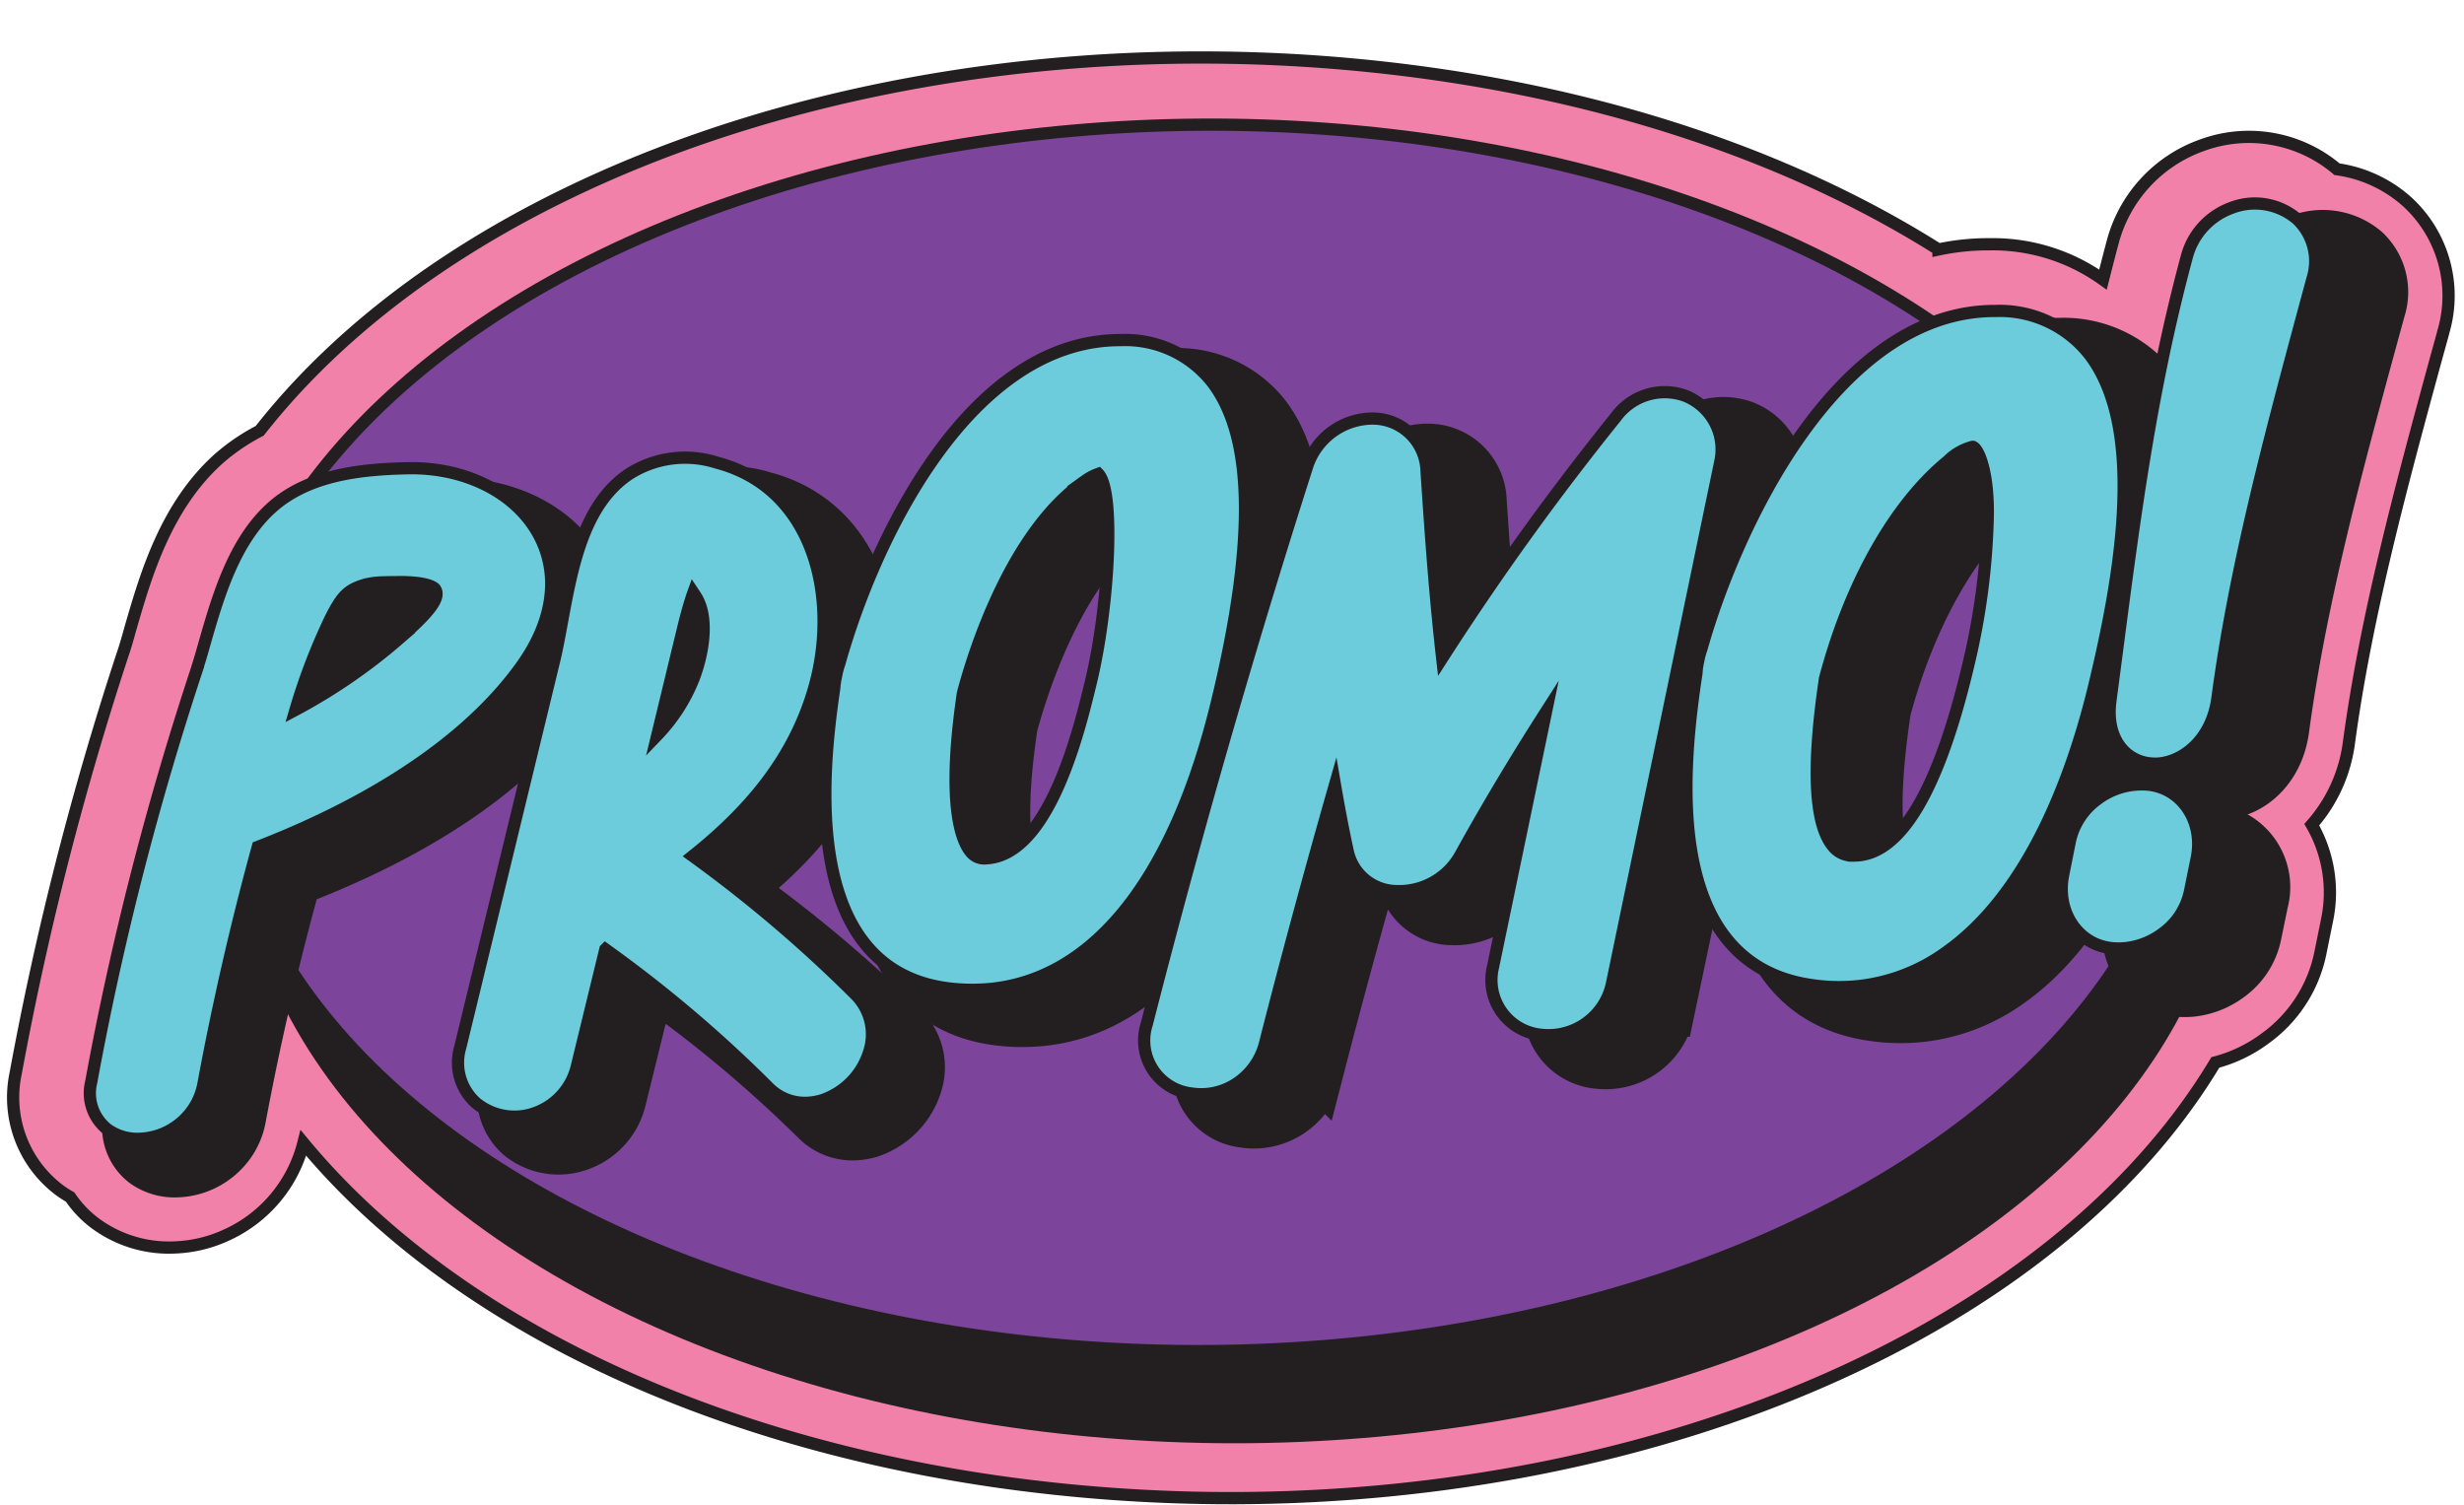 <?xml version="1.0" encoding="UTF-8"?><svg xmlns="http://www.w3.org/2000/svg" xmlns:xlink="http://www.w3.org/1999/xlink" height="123.0" preserveAspectRatio="xMidYMid meet" version="1.0" viewBox="-0.6 -4.2 201.4 123.0" width="201.4" zoomAndPan="magnify"><g stroke="#231f20" stroke-miterlimit="10"><g id="change1_1"><path d="M199.1,22.963v.023l-.577,2.091c-2.83,10.361-5.73,21.07-7.128,31.42a12.577,12.577,0,0,1-3.038,6.711A11.076,11.076,0,0,1,189.6,71.04l-.554,2.726a11.378,11.378,0,0,1-4.483,6.9,11.89,11.89,0,0,1-4.089,1.975c-13.053,21.775-45.259,35.613-80.514,35.613a135.725,135.725,0,0,1-19.118-1.363C56.1,113.33,35.747,103.177,24.2,89.222a11.288,11.288,0,0,1-6.377,7.567,10.937,10.937,0,0,1-4.066.97A10.14,10.14,0,0,1,7.237,95.83a8.792,8.792,0,0,1-2.1-2.183,8.719,8.719,0,0,1-.936-.613A9.48,9.48,0,0,1,.688,83.493,260.03,260.03,0,0,1,9.421,49.3c.231-.67.438-1.4.646-2.16l.035-.116c1.213-4.181,2.853-9.876,7.208-13.757a16.759,16.759,0,0,1,3.316-2.253c17.881-22.791,57.1-34.747,96.12-29.145,15.664,2.253,29.8,7.185,41.1,14.324a19.506,19.506,0,0,1,4.193-.427,15.484,15.484,0,0,1,9.253,2.888c.254-1,.508-2,.774-2.992a11.532,11.532,0,0,1,7.266-7.971,11.129,11.129,0,0,1,11.089,1.941,10.813,10.813,0,0,1,5.718,2.645A10.407,10.407,0,0,1,199.1,22.963Z" fill="#f281aa"/></g><g><g id="change2_1"><ellipse cx="100.687" cy="61.997" fill="#231f20" rx="80.458" ry="50.123" stroke-width="2" transform="translate(-.397 .649)"/></g><g id="change3_1"><ellipse cx="97.857" cy="56.113" fill="#7c459b" rx="80.458" ry="50.123" transform="rotate(-.369 97.797 56.058)"/></g><g id="change2_2"><path d="M47.087,42.733c-1.735-3.687-6.105-5.994-11.114-5.88-3.831.083-8.162.531-11.185,3.19C21.625,42.819,20.3,47.412,19.225,51.1c-.252.892-.5,1.737-.756,2.5A249.352,249.352,0,0,0,9.855,87.029a3.73,3.73,0,0,0,1.332,3.861,4.277,4.277,0,0,0,2.741.778,5.575,5.575,0,0,0,2.037-.483,5.635,5.635,0,0,0,2.09-1.618,5.364,5.364,0,0,0,1.083-2.355c1.229-6.585,2.744-13.107,4.487-19.407,6.588-2.509,16.418-7.286,21.863-14.871C47.976,49.462,48.551,45.837,47.087,42.733ZM29.633,49.124c.972-1.924,1.492-2.335,2.806-2.742a6.375,6.375,0,0,1,1.543-.2c.393-.016.785-.014,1.13-.019l.15-.006c2.558-.013,2.981.527,3,.544.49.658-.309,1.786-2.757,3.9l-.227.2a46.342,46.342,0,0,1-8.542,5.8A49.115,49.115,0,0,1,29.633,49.124Z" fill="#231f20" stroke-width="4"/></g><g id="change2_3"><path d="M73.308,79.823a111.5,111.5,0,0,0-13.5-11.339c4.578-3.6,8.416-7.965,10.085-13.877C71.959,47.29,69.82,38.4,61.8,36.33a8.712,8.712,0,0,0-7.276.942c-3.758,2.5-4.7,7.564-5.537,12.037-.2,1.1-.4,2.135-.609,3.026L40.566,84.162a4.357,4.357,0,0,0,1.319,4.532,5.063,5.063,0,0,0,5.068.742,5.379,5.379,0,0,0,3.278-3.791l2.348-9.529A106.783,106.783,0,0,1,66.072,87.4a4.253,4.253,0,0,0,3.5,1.222,5.026,5.026,0,0,0,.98-.2,6.094,6.094,0,0,0,3.838-3.9A4.565,4.565,0,0,0,73.308,79.823ZM59.006,49.9c.14-.568.48-1.926.849-2.933.05.074.11.156.16.24,1.14,1.677.7,4.538-.09,6.645a14.217,14.217,0,0,1-3.048,4.744Z" fill="#231f20" stroke-width="4"/></g><g id="change2_4"><path d="M175.516,27.374a9.49,9.49,0,0,0-7.826-3.593c-13.073-.023-21.439,17.59-24.31,27.64a6.186,6.186,0,0,0-.27,1.009,4.942,4.942,0,0,0-.14.954c-1.091,7.2-3.131,23.7,9.467,25.508a15.629,15.629,0,0,0,3.94.087,15.275,15.275,0,0,0,7.265-2.79c6.973-4.882,10.557-14.74,12.327-22.146C178.02,45.519,180.2,33.483,175.516,27.374Zm-10,25.09c-2.483,10.478-5.667,15.8-9.478,15.842a2.085,2.085,0,0,1-1.76-.732c-1.554-1.81-1.781-6.425-.68-13.73,2.084-7.769,5.776-14.247,10.147-17.778A4.529,4.529,0,0,1,165.8,34.89l.043,0c.464.175,1.317,2.133,1.22,5.844A56.721,56.721,0,0,1,165.52,52.464Z" fill="#231f20" stroke-width="4"/></g><g id="change2_5"><path d="M102.886,29.756a9.174,9.174,0,0,0-7.631-3.5C82.776,26.249,74.9,42.488,71.992,52.723a6,6,0,0,0-.27,1.02,6.214,6.214,0,0,0-.151.986c-.993,6.685-2.969,23.424,9.92,24.586a16.148,16.148,0,0,0,3.088-.015c8.581-.9,15.155-9.112,18.675-23.528C106.438,42.746,106.308,34.238,102.886,29.756ZM92.815,54.171c-.95,3.886-3.444,14.205-8.668,14.466a1.412,1.412,0,0,1-1.252-.486c-.68-.761-2.095-3.535-.68-12.994.863-3.237,3.994-13.282,10.168-17.418a4.223,4.223,0,0,1,1.036-.536C94.834,38.665,94.283,48.151,92.815,54.171Z" fill="#231f20" stroke-width="4"/></g><g id="change2_6"><path d="M144.846,35.945l-8.947,42.6a5.361,5.361,0,0,1-5.776,4.26,4.5,4.5,0,0,1-4.073-5.574L130.427,56.4c-2.493,3.845-4.874,7.769-7.1,11.756a5.828,5.828,0,0,1-5.279,2.9,4.154,4.154,0,0,1-4.023-3.26c-.4-1.8-.74-3.606-1.054-5.414-2.037,7.042-3.972,14.1-5.786,21.134a5.533,5.533,0,0,1-1.753,2.832,5.391,5.391,0,0,1-2.979,1.3,5.46,5.46,0,0,1-1.378-.035,4.353,4.353,0,0,1-3.679-5.646c3.932-15.2,8.38-30.515,13.244-45.53a5.725,5.725,0,0,1,5.442-4.006,4.427,4.427,0,0,1,4.468,4.249c.355,5.358.73,10.425,1.3,15.333a226.7,226.7,0,0,1,14.379-19.738,5.038,5.038,0,0,1,5.736-1.728A4.7,4.7,0,0,1,144.846,35.945Z" fill="#231f20" stroke-width="4"/></g><g id="change2_7"><path d="M194.009,21.125l-.572,2.087c-2.872,10.54-5.84,21.443-7.287,32.185-.442,3.289-2.7,5.126-4.782,5.345a2.856,2.856,0,0,1-.529.013c-2.094-.057-3.983-1.843-3.54-5.142l.518-3.905c1.457-11.042,2.828-21.478,5.786-32.326a5.863,5.863,0,0,1,3.7-4.058,5.417,5.417,0,0,1,5.441.911A4.7,4.7,0,0,1,194.009,21.125Z" fill="#231f20" stroke-width="4"/></g><g id="change2_8"><path d="M184.434,69.56l-.561,2.725a5.666,5.666,0,0,1-2.235,3.4,6.31,6.31,0,0,1-3.076,1.22,6.1,6.1,0,0,1-1.253-.007,4.807,4.807,0,0,1-3.918-6.009l.551-2.724a5.711,5.711,0,0,1,2.234-3.4,6.167,6.167,0,0,1,4.329-1.212A4.812,4.812,0,0,1,184.434,69.56Z" fill="#231f20" stroke-width="4"/></g><g id="change4_1"><path d="M43.671,39.96c-1.711-3.689-6.027-6-10.976-5.886-3.785.082-8.064.527-11.053,3.185-3.126,2.774-4.441,7.367-5.5,11.049-.25.892-.5,1.737-.748,2.5a251.731,251.731,0,0,0-8.537,33.43A3.757,3.757,0,0,0,8.166,88.1a4.2,4.2,0,0,0,2.708.779,5.454,5.454,0,0,0,2.012-.482,5.578,5.578,0,0,0,2.067-1.617,5.407,5.407,0,0,0,1.071-2.355c1.219-6.584,2.721-13.106,4.448-19.4C26.983,62.515,36.7,57.743,42.084,50.16,44.544,46.69,45.115,43.065,43.671,39.96ZM26.422,46.343c.961-1.924,1.476-2.335,2.774-2.742a6.334,6.334,0,0,1,1.525-.2c.388-.016.775-.013,1.117-.018l.148-.006c2.526-.012,2.944.528,2.961.546.484.658-.307,1.785-2.727,3.9l-.224.2a45.737,45.737,0,0,1-8.444,5.8A49.622,49.622,0,0,1,26.422,46.343Z" fill="#6dccdc"/></g><g id="change4_2"><path d="M69.364,77.125A110.634,110.634,0,0,0,56.023,65.769c4.523-3.6,8.315-7.954,9.964-13.864C68.031,44.59,65.918,35.7,58,33.618a8.513,8.513,0,0,0-7.188.933c-3.713,2.493-4.641,7.558-5.471,12.029-.2,1.1-.395,2.135-.6,3.026L37.015,81.424a4.4,4.4,0,0,0,1.3,4.533,4.958,4.958,0,0,0,5.007.748,5.35,5.35,0,0,0,3.239-3.787l2.32-9.526a106.05,106.05,0,0,1,13.331,11.3,4.174,4.174,0,0,0,3.456,1.226,4.906,4.906,0,0,0,.968-.2,6.051,6.051,0,0,0,3.792-3.894A4.606,4.606,0,0,0,69.364,77.125ZM55.233,47.18c.139-.568.475-1.926.84-2.933.049.074.108.157.158.241,1.126,1.678.691,4.538-.089,6.645a14.221,14.221,0,0,1-3.012,4.74Z" fill="#6dccdc"/></g><g id="change4_3"><path d="M170.221,24.818a9.344,9.344,0,0,0-7.732-3.6c-12.916-.04-21.181,17.562-24.018,27.609a6.256,6.256,0,0,0-.267,1.009,5.1,5.1,0,0,0-.138.953c-1.078,7.2-3.093,23.693,9.353,25.52a15.266,15.266,0,0,0,3.893.092,14.965,14.965,0,0,0,7.177-2.781c6.89-4.873,10.431-14.726,12.18-22.13C172.7,42.966,174.85,30.934,170.221,24.818ZM160.345,49.9c-2.453,10.475-5.6,15.8-9.364,15.83a2.047,2.047,0,0,1-1.738-.735c-1.536-1.811-1.76-6.427-.672-13.73,2.058-7.767,5.706-14.24,10.025-17.766a4.454,4.454,0,0,1,2.026-1.173l.043,0c.459.176,1.3,2.135,1.205,5.846A57.276,57.276,0,0,1,160.345,49.9Z" fill="#6dccdc"/></g><g id="change4_4"><path d="M98.529,27.1a9.037,9.037,0,0,0-7.54-3.5C78.66,23.569,70.874,39.8,68.005,50.03a6.108,6.108,0,0,0-.266,1.019,6.46,6.46,0,0,0-.15.987c-.981,6.683-2.933,23.42,9.8,24.6a15.76,15.76,0,0,0,3.05-.011c8.479-.891,14.974-9.093,18.451-23.505C102.038,40.1,101.91,31.588,98.529,27.1ZM88.578,51.5c-.938,3.885-3.4,14.2-8.564,14.456a1.39,1.39,0,0,1-1.237-.489c-.672-.761-2.069-3.536-.672-12.994.853-3.236,3.946-13.277,10.047-17.406a4.152,4.152,0,0,1,1.024-.534C90.573,36,90.029,45.486,88.578,51.5Z" fill="#6dccdc"/></g><g id="change4_5"><path d="M140.011,33.548l-8.84,42.589a5.3,5.3,0,0,1-5.706,4.253,4.5,4.5,0,0,1-4.025-5.58l4.325-20.821c-2.463,3.842-4.815,7.763-7.018,11.747a5.735,5.735,0,0,1-5.216,2.9,4.124,4.124,0,0,1-3.974-3.266c-.391-1.8-.731-3.606-1.042-5.415-2.012,7.04-3.924,14.1-5.716,21.127a5.538,5.538,0,0,1-1.732,2.83,5.281,5.281,0,0,1-2.943,1.3,5.336,5.336,0,0,1-1.362-.036,4.357,4.357,0,0,1-3.634-5.651c3.884-15.191,8.279-30.505,13.085-45.513a5.653,5.653,0,0,1,5.376-4A4.4,4.4,0,0,1,116,34.26c.35,5.358.721,10.426,1.281,15.334a226.162,226.162,0,0,1,14.207-19.719,4.935,4.935,0,0,1,5.666-1.721A4.72,4.72,0,0,1,140.011,33.548Z" fill="#6dccdc"/></g><g id="change4_6"><path d="M188.412,18.6l-.565,2.086c-2.837,10.537-5.77,21.436-7.2,32.176-.437,3.289-2.666,5.123-4.725,5.339a2.779,2.779,0,0,1-.522.012c-2.069-.059-3.936-1.847-3.5-5.146l.512-3.9c1.439-11.04,2.794-21.475,5.716-32.319a5.828,5.828,0,0,1,3.658-4.053,5.3,5.3,0,0,1,5.375.917A4.746,4.746,0,0,1,188.412,18.6Z" fill="#6dccdc"/></g><g id="change4_7"><path d="M178.952,65.957l-.554,2.725a5.666,5.666,0,0,1-2.208,3.4,6.176,6.176,0,0,1-3.04,1.216,5.874,5.874,0,0,1-1.237-.009c-2.741-.341-4.479-3.038-3.871-6.013l.544-2.724a5.711,5.711,0,0,1,2.207-3.4,6.032,6.032,0,0,1,4.277-1.207C177.811,60.286,179.56,62.982,178.952,65.957Z" fill="#6dccdc"/></g></g></g></svg>